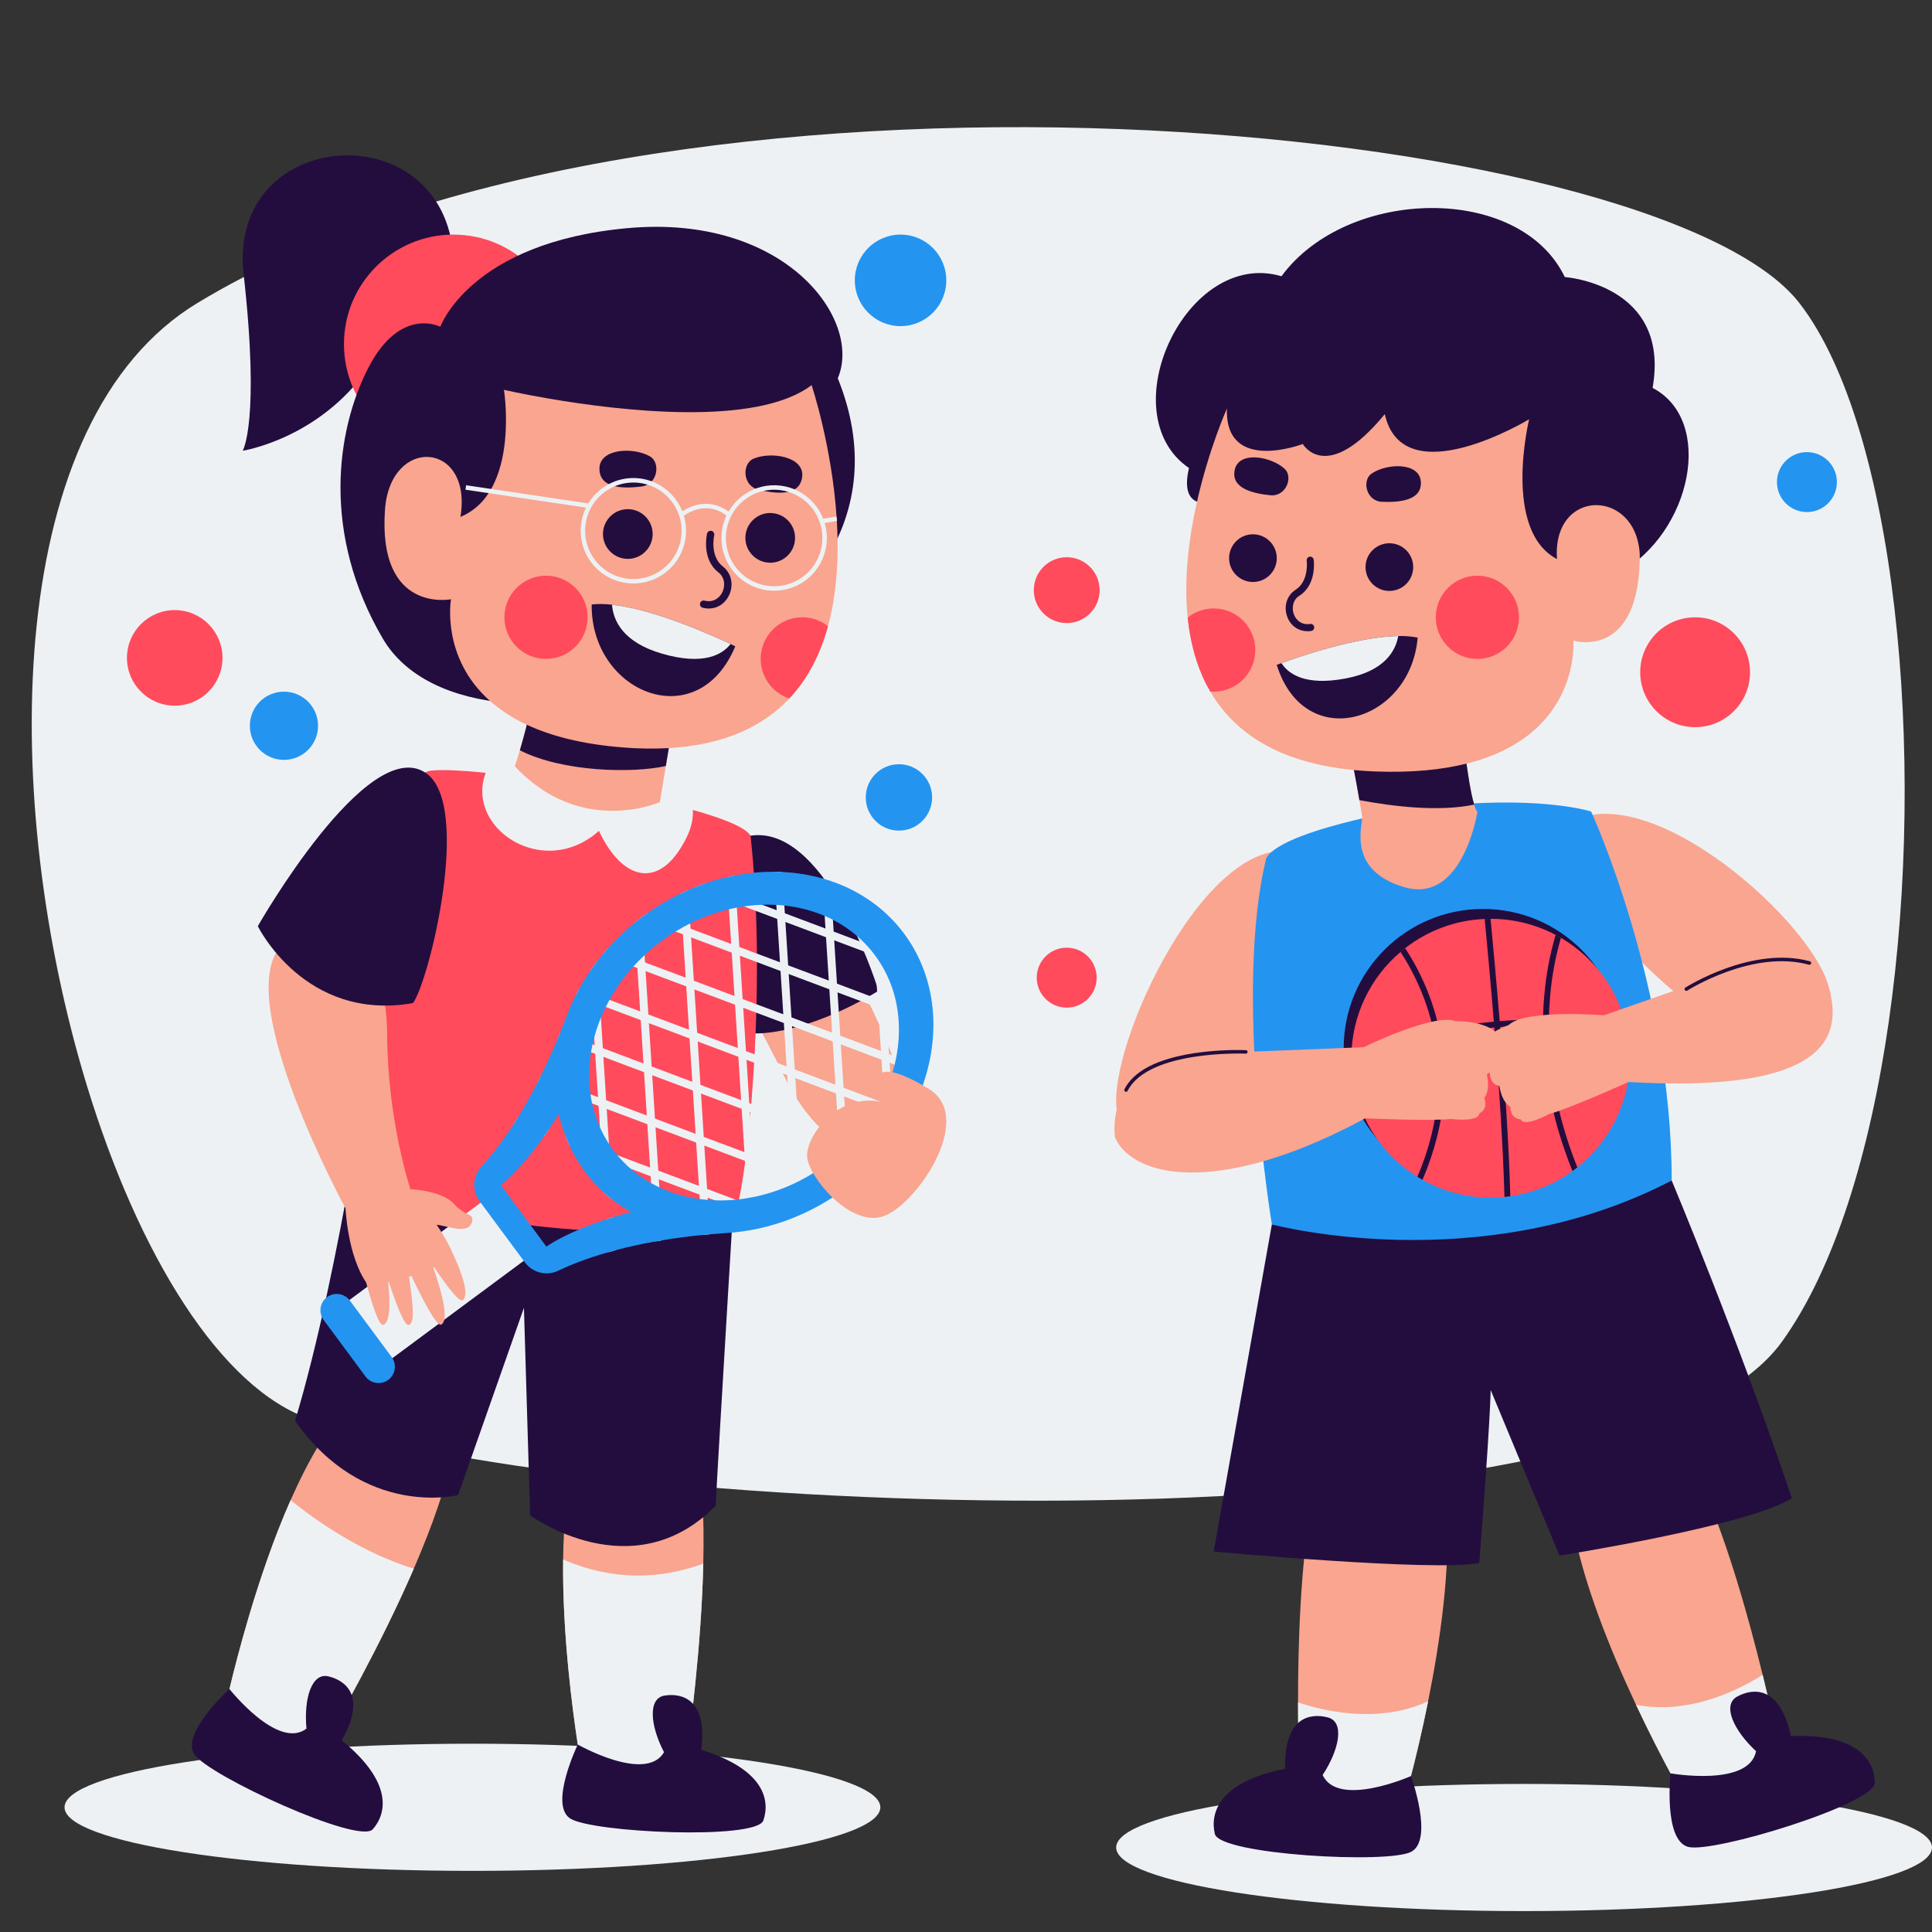 <svg xmlns="http://www.w3.org/2000/svg" xmlns:xlink="http://www.w3.org/1999/xlink" width="600" zoomAndPan="magnify" viewBox="0 0 450 450" height="600" preserveAspectRatio="xMidYMid meet" version="1.0"><rect x="0" y="0" width="450" height="450" fill="#333333" stroke="none"/><defs><g/><clipPath id="c690685670"><path d="M 259 415 L 450 415 L 450 445.219 L 259 445.219 Z M 259 415 " clip-rule="nonzero"/></clipPath></defs><g fill="#000000" fill-opacity="1"><g transform="translate(135.258, 231.375)"><g><path d="M 9.844 0 L 8.25 -4.094 L 3.094 -4.094 L 1.516 0 L 0 0 L 5.078 -12.906 L 6.344 -12.906 L 11.391 0 Z M 7.781 -5.438 L 6.281 -9.406 C 6.094 -9.914 5.895 -10.535 5.688 -11.266 C 5.562 -10.703 5.379 -10.082 5.141 -9.406 L 3.625 -5.438 Z M 7.781 -5.438 "/></g></g><g transform="translate(146.648, 231.375)"><g><path d="M 9.438 -9.641 L 9.438 -8.703 L 7.641 -8.5 C 7.805 -8.289 7.953 -8.02 8.078 -7.688 C 8.211 -7.363 8.281 -6.992 8.281 -6.578 C 8.281 -5.629 7.957 -4.875 7.312 -4.312 C 6.664 -3.75 5.781 -3.469 4.656 -3.469 C 4.375 -3.469 4.102 -3.492 3.844 -3.547 C 3.227 -3.211 2.922 -2.797 2.922 -2.297 C 2.922 -2.035 3.023 -1.844 3.234 -1.719 C 3.453 -1.594 3.828 -1.531 4.359 -1.531 L 6.062 -1.531 C 7.102 -1.531 7.906 -1.312 8.469 -0.875 C 9.031 -0.438 9.312 0.203 9.312 1.047 C 9.312 2.109 8.879 2.922 8.016 3.484 C 7.16 4.047 5.914 4.328 4.281 4.328 C 3.02 4.328 2.047 4.094 1.359 3.625 C 0.68 3.156 0.344 2.492 0.344 1.641 C 0.344 1.047 0.531 0.535 0.906 0.109 C 1.281 -0.316 1.805 -0.602 2.484 -0.75 C 2.242 -0.863 2.039 -1.035 1.875 -1.266 C 1.707 -1.504 1.625 -1.781 1.625 -2.094 C 1.625 -2.445 1.719 -2.754 1.906 -3.016 C 2.094 -3.273 2.383 -3.531 2.781 -3.781 C 2.289 -3.988 1.883 -4.336 1.562 -4.828 C 1.25 -5.316 1.094 -5.879 1.094 -6.516 C 1.094 -7.566 1.41 -8.379 2.047 -8.953 C 2.68 -9.523 3.578 -9.812 4.734 -9.812 C 5.242 -9.812 5.695 -9.754 6.094 -9.641 Z M 1.75 1.625 C 1.75 2.145 1.969 2.535 2.406 2.797 C 2.844 3.066 3.473 3.203 4.297 3.203 C 5.523 3.203 6.43 3.02 7.016 2.656 C 7.609 2.289 7.906 1.797 7.906 1.172 C 7.906 0.648 7.742 0.285 7.422 0.078 C 7.098 -0.117 6.488 -0.219 5.594 -0.219 L 3.844 -0.219 C 3.188 -0.219 2.672 -0.062 2.297 0.25 C 1.93 0.57 1.75 1.031 1.75 1.625 Z M 2.547 -6.547 C 2.547 -5.867 2.734 -5.359 3.109 -5.016 C 3.492 -4.672 4.023 -4.5 4.703 -4.5 C 6.129 -4.5 6.844 -5.191 6.844 -6.578 C 6.844 -8.023 6.117 -8.75 4.672 -8.75 C 3.984 -8.75 3.457 -8.562 3.094 -8.188 C 2.727 -7.82 2.547 -7.273 2.547 -6.547 Z M 2.547 -6.547 "/></g></g><g transform="translate(156.51, 231.375)"><g><path d="M 5.938 -9.812 C 6.363 -9.812 6.75 -9.773 7.094 -9.703 L 6.891 -8.344 C 6.492 -8.438 6.145 -8.484 5.844 -8.484 C 5.062 -8.484 4.391 -8.164 3.828 -7.531 C 3.273 -6.895 3 -6.109 3 -5.172 L 3 0 L 1.547 0 L 1.547 -9.641 L 2.75 -9.641 L 2.922 -7.844 L 2.984 -7.844 C 3.348 -8.477 3.781 -8.961 4.281 -9.297 C 4.781 -9.641 5.332 -9.812 5.938 -9.812 Z M 5.938 -9.812 "/></g></g><g transform="translate(163.857, 231.375)"><g><path d="M 5.609 0.172 C 4.191 0.172 3.07 -0.258 2.25 -1.125 C 1.426 -1.988 1.016 -3.191 1.016 -4.734 C 1.016 -6.285 1.395 -7.52 2.156 -8.438 C 2.926 -9.352 3.953 -9.812 5.234 -9.812 C 6.441 -9.812 7.395 -9.41 8.094 -8.609 C 8.801 -7.816 9.156 -6.77 9.156 -5.469 L 9.156 -4.547 L 2.516 -4.547 C 2.547 -3.422 2.832 -2.562 3.375 -1.969 C 3.914 -1.383 4.68 -1.094 5.672 -1.094 C 6.703 -1.094 7.727 -1.312 8.75 -1.75 L 8.75 -0.453 C 8.227 -0.223 7.738 -0.062 7.281 0.031 C 6.82 0.125 6.266 0.172 5.609 0.172 Z M 5.219 -8.594 C 4.445 -8.594 3.832 -8.336 3.375 -7.828 C 2.914 -7.328 2.645 -6.629 2.562 -5.734 L 7.594 -5.734 C 7.594 -6.66 7.383 -7.367 6.969 -7.859 C 6.562 -8.348 5.977 -8.594 5.219 -8.594 Z M 5.219 -8.594 "/></g></g><g transform="translate(173.956, 231.375)"><g><path d="M 9.438 -9.641 L 9.438 -8.703 L 7.641 -8.5 C 7.805 -8.289 7.953 -8.02 8.078 -7.688 C 8.211 -7.363 8.281 -6.992 8.281 -6.578 C 8.281 -5.629 7.957 -4.875 7.312 -4.312 C 6.664 -3.75 5.781 -3.469 4.656 -3.469 C 4.375 -3.469 4.102 -3.492 3.844 -3.547 C 3.227 -3.211 2.922 -2.797 2.922 -2.297 C 2.922 -2.035 3.023 -1.844 3.234 -1.719 C 3.453 -1.594 3.828 -1.531 4.359 -1.531 L 6.062 -1.531 C 7.102 -1.531 7.906 -1.312 8.469 -0.875 C 9.031 -0.438 9.312 0.203 9.312 1.047 C 9.312 2.109 8.879 2.922 8.016 3.484 C 7.16 4.047 5.914 4.328 4.281 4.328 C 3.02 4.328 2.047 4.094 1.359 3.625 C 0.68 3.156 0.344 2.492 0.344 1.641 C 0.344 1.047 0.531 0.535 0.906 0.109 C 1.281 -0.316 1.805 -0.602 2.484 -0.75 C 2.242 -0.863 2.039 -1.035 1.875 -1.266 C 1.707 -1.504 1.625 -1.781 1.625 -2.094 C 1.625 -2.445 1.719 -2.754 1.906 -3.016 C 2.094 -3.273 2.383 -3.531 2.781 -3.781 C 2.289 -3.988 1.883 -4.336 1.562 -4.828 C 1.25 -5.316 1.094 -5.879 1.094 -6.516 C 1.094 -7.566 1.41 -8.379 2.047 -8.953 C 2.68 -9.523 3.578 -9.812 4.734 -9.812 C 5.242 -9.812 5.695 -9.754 6.094 -9.641 Z M 1.75 1.625 C 1.75 2.145 1.969 2.535 2.406 2.797 C 2.844 3.066 3.473 3.203 4.297 3.203 C 5.523 3.203 6.43 3.02 7.016 2.656 C 7.609 2.289 7.906 1.797 7.906 1.172 C 7.906 0.648 7.742 0.285 7.422 0.078 C 7.098 -0.117 6.488 -0.219 5.594 -0.219 L 3.844 -0.219 C 3.188 -0.219 2.672 -0.062 2.297 0.25 C 1.93 0.57 1.75 1.031 1.75 1.625 Z M 2.547 -6.547 C 2.547 -5.867 2.734 -5.359 3.109 -5.016 C 3.492 -4.672 4.023 -4.5 4.703 -4.5 C 6.129 -4.5 6.844 -5.191 6.844 -6.578 C 6.844 -8.023 6.117 -8.75 4.672 -8.75 C 3.984 -8.75 3.457 -8.562 3.094 -8.188 C 2.727 -7.82 2.547 -7.273 2.547 -6.547 Z M 2.547 -6.547 "/></g></g><g transform="translate(183.817, 231.375)"><g><path d="M 7.469 0 L 7.188 -1.375 L 7.109 -1.375 C 6.629 -0.77 6.148 -0.359 5.672 -0.141 C 5.191 0.066 4.598 0.172 3.891 0.172 C 2.93 0.172 2.18 -0.07 1.641 -0.562 C 1.098 -1.051 0.828 -1.75 0.828 -2.656 C 0.828 -4.602 2.383 -5.625 5.5 -5.719 L 7.125 -5.781 L 7.125 -6.375 C 7.125 -7.125 6.961 -7.68 6.641 -8.047 C 6.316 -8.41 5.797 -8.594 5.078 -8.594 C 4.273 -8.594 3.367 -8.344 2.359 -7.844 L 1.906 -8.969 C 2.383 -9.227 2.906 -9.43 3.469 -9.578 C 4.031 -9.723 4.598 -9.797 5.172 -9.797 C 6.316 -9.797 7.164 -9.539 7.719 -9.031 C 8.27 -8.52 8.547 -7.703 8.547 -6.578 L 8.547 0 Z M 4.172 -1.031 C 5.078 -1.031 5.789 -1.273 6.312 -1.766 C 6.832 -2.266 7.094 -2.969 7.094 -3.875 L 7.094 -4.734 L 5.641 -4.672 C 4.473 -4.629 3.633 -4.445 3.125 -4.125 C 2.613 -3.812 2.359 -3.316 2.359 -2.641 C 2.359 -2.117 2.516 -1.719 2.828 -1.438 C 3.148 -1.164 3.598 -1.031 4.172 -1.031 Z M 4.172 -1.031 "/></g></g><g transform="translate(193.828, 231.375)"><g><path d="M 5.938 -9.812 C 6.363 -9.812 6.75 -9.773 7.094 -9.703 L 6.891 -8.344 C 6.492 -8.438 6.145 -8.484 5.844 -8.484 C 5.062 -8.484 4.391 -8.164 3.828 -7.531 C 3.273 -6.895 3 -6.109 3 -5.172 L 3 0 L 1.547 0 L 1.547 -9.641 L 2.75 -9.641 L 2.922 -7.844 L 2.984 -7.844 C 3.348 -8.477 3.781 -8.961 4.281 -9.297 C 4.781 -9.641 5.332 -9.812 5.938 -9.812 Z M 5.938 -9.812 "/></g></g><g transform="translate(201.176, 231.375)"><g/></g><g transform="translate(205.852, 231.375)"><g><path d="M 7.469 0 L 7.188 -1.375 L 7.109 -1.375 C 6.629 -0.77 6.148 -0.359 5.672 -0.141 C 5.191 0.066 4.598 0.172 3.891 0.172 C 2.93 0.172 2.18 -0.07 1.641 -0.562 C 1.098 -1.051 0.828 -1.75 0.828 -2.656 C 0.828 -4.602 2.383 -5.625 5.5 -5.719 L 7.125 -5.781 L 7.125 -6.375 C 7.125 -7.125 6.961 -7.68 6.641 -8.047 C 6.316 -8.41 5.797 -8.594 5.078 -8.594 C 4.273 -8.594 3.367 -8.344 2.359 -7.844 L 1.906 -8.969 C 2.383 -9.227 2.906 -9.43 3.469 -9.578 C 4.031 -9.723 4.598 -9.797 5.172 -9.797 C 6.316 -9.797 7.164 -9.539 7.719 -9.031 C 8.27 -8.52 8.547 -7.703 8.547 -6.578 L 8.547 0 Z M 4.172 -1.031 C 5.078 -1.031 5.789 -1.273 6.312 -1.766 C 6.832 -2.266 7.094 -2.969 7.094 -3.875 L 7.094 -4.734 L 5.641 -4.672 C 4.473 -4.629 3.633 -4.445 3.125 -4.125 C 2.613 -3.812 2.359 -3.316 2.359 -2.641 C 2.359 -2.117 2.516 -1.719 2.828 -1.438 C 3.148 -1.164 3.598 -1.031 4.172 -1.031 Z M 4.172 -1.031 "/></g></g><g transform="translate(215.862, 231.375)"><g><path d="M 3 0 L 1.547 0 L 1.547 -13.672 L 3 -13.672 Z M 3 0 "/></g></g><g transform="translate(220.415, 231.375)"><g><path d="M 9.438 -9.641 L 9.438 -8.703 L 7.641 -8.5 C 7.805 -8.289 7.953 -8.02 8.078 -7.688 C 8.211 -7.363 8.281 -6.992 8.281 -6.578 C 8.281 -5.629 7.957 -4.875 7.312 -4.312 C 6.664 -3.75 5.781 -3.469 4.656 -3.469 C 4.375 -3.469 4.102 -3.492 3.844 -3.547 C 3.227 -3.211 2.922 -2.797 2.922 -2.297 C 2.922 -2.035 3.023 -1.844 3.234 -1.719 C 3.453 -1.594 3.828 -1.531 4.359 -1.531 L 6.062 -1.531 C 7.102 -1.531 7.906 -1.312 8.469 -0.875 C 9.031 -0.438 9.312 0.203 9.312 1.047 C 9.312 2.109 8.879 2.922 8.016 3.484 C 7.16 4.047 5.914 4.328 4.281 4.328 C 3.02 4.328 2.047 4.094 1.359 3.625 C 0.68 3.156 0.344 2.492 0.344 1.641 C 0.344 1.047 0.531 0.535 0.906 0.109 C 1.281 -0.316 1.805 -0.602 2.484 -0.75 C 2.242 -0.863 2.039 -1.035 1.875 -1.266 C 1.707 -1.504 1.625 -1.781 1.625 -2.094 C 1.625 -2.445 1.719 -2.754 1.906 -3.016 C 2.094 -3.273 2.383 -3.531 2.781 -3.781 C 2.289 -3.988 1.883 -4.336 1.562 -4.828 C 1.25 -5.316 1.094 -5.879 1.094 -6.516 C 1.094 -7.566 1.41 -8.379 2.047 -8.953 C 2.68 -9.523 3.578 -9.812 4.734 -9.812 C 5.242 -9.812 5.695 -9.754 6.094 -9.641 Z M 1.75 1.625 C 1.75 2.145 1.969 2.535 2.406 2.797 C 2.844 3.066 3.473 3.203 4.297 3.203 C 5.523 3.203 6.43 3.02 7.016 2.656 C 7.609 2.289 7.906 1.797 7.906 1.172 C 7.906 0.648 7.742 0.285 7.422 0.078 C 7.098 -0.117 6.488 -0.219 5.594 -0.219 L 3.844 -0.219 C 3.188 -0.219 2.672 -0.062 2.297 0.25 C 1.93 0.57 1.75 1.031 1.75 1.625 Z M 2.547 -6.547 C 2.547 -5.867 2.734 -5.359 3.109 -5.016 C 3.492 -4.672 4.023 -4.5 4.703 -4.5 C 6.129 -4.5 6.844 -5.191 6.844 -6.578 C 6.844 -8.023 6.117 -8.75 4.672 -8.75 C 3.984 -8.75 3.457 -8.562 3.094 -8.188 C 2.727 -7.82 2.547 -7.273 2.547 -6.547 Z M 2.547 -6.547 "/></g></g><g transform="translate(230.276, 231.375)"><g><path d="M 9.859 -4.828 C 9.859 -3.254 9.461 -2.023 8.672 -1.141 C 7.879 -0.266 6.785 0.172 5.391 0.172 C 4.535 0.172 3.77 -0.023 3.094 -0.422 C 2.426 -0.828 1.91 -1.41 1.547 -2.172 C 1.191 -2.93 1.016 -3.816 1.016 -4.828 C 1.016 -6.398 1.406 -7.625 2.188 -8.5 C 2.969 -9.375 4.055 -9.812 5.453 -9.812 C 6.805 -9.812 7.879 -9.363 8.672 -8.469 C 9.461 -7.57 9.859 -6.359 9.859 -4.828 Z M 2.516 -4.828 C 2.516 -3.598 2.758 -2.66 3.25 -2.016 C 3.75 -1.367 4.477 -1.047 5.438 -1.047 C 6.383 -1.047 7.102 -1.363 7.594 -2 C 8.094 -2.645 8.344 -3.586 8.344 -4.828 C 8.344 -6.047 8.094 -6.973 7.594 -7.609 C 7.102 -8.242 6.379 -8.562 5.422 -8.562 C 4.461 -8.562 3.738 -8.25 3.25 -7.625 C 2.758 -7 2.516 -6.066 2.516 -4.828 Z M 2.516 -4.828 "/></g></g><g transform="translate(241.148, 231.375)"><g/></g><g transform="translate(245.824, 231.375)"><g><path d="M 8.109 -1.297 L 8.031 -1.297 C 7.352 -0.316 6.344 0.172 5 0.172 C 3.738 0.172 2.758 -0.254 2.062 -1.109 C 1.363 -1.973 1.016 -3.203 1.016 -4.797 C 1.016 -6.379 1.363 -7.609 2.062 -8.484 C 2.77 -9.367 3.75 -9.812 5 -9.812 C 6.312 -9.812 7.312 -9.336 8 -8.391 L 8.125 -8.391 L 8.062 -9.078 L 8.031 -9.75 L 8.031 -13.672 L 9.484 -13.672 L 9.484 0 L 8.297 0 Z M 5.188 -1.047 C 6.188 -1.047 6.91 -1.316 7.359 -1.859 C 7.805 -2.398 8.031 -3.273 8.031 -4.484 L 8.031 -4.797 C 8.031 -6.16 7.801 -7.133 7.344 -7.719 C 6.883 -8.301 6.16 -8.594 5.172 -8.594 C 4.316 -8.594 3.66 -8.258 3.203 -7.594 C 2.742 -6.926 2.516 -5.984 2.516 -4.766 C 2.516 -3.535 2.738 -2.609 3.188 -1.984 C 3.645 -1.359 4.312 -1.047 5.188 -1.047 Z M 5.188 -1.047 "/></g></g><g transform="translate(256.854, 231.375)"><g><path d="M 5.609 0.172 C 4.191 0.172 3.07 -0.258 2.25 -1.125 C 1.426 -1.988 1.016 -3.191 1.016 -4.734 C 1.016 -6.285 1.395 -7.52 2.156 -8.438 C 2.926 -9.352 3.953 -9.812 5.234 -9.812 C 6.441 -9.812 7.395 -9.41 8.094 -8.609 C 8.801 -7.816 9.156 -6.77 9.156 -5.469 L 9.156 -4.547 L 2.516 -4.547 C 2.547 -3.422 2.832 -2.562 3.375 -1.969 C 3.914 -1.383 4.68 -1.094 5.672 -1.094 C 6.703 -1.094 7.727 -1.312 8.75 -1.75 L 8.75 -0.453 C 8.227 -0.223 7.738 -0.062 7.281 0.031 C 6.82 0.125 6.266 0.172 5.609 0.172 Z M 5.219 -8.594 C 4.445 -8.594 3.832 -8.336 3.375 -7.828 C 2.914 -7.328 2.645 -6.629 2.562 -5.734 L 7.594 -5.734 C 7.594 -6.66 7.383 -7.367 6.969 -7.859 C 6.562 -8.348 5.977 -8.594 5.219 -8.594 Z M 5.219 -8.594 "/></g></g><g transform="translate(266.953, 231.375)"><g/></g><g transform="translate(271.629, 231.375)"><g><path d="M 4.656 -1.031 C 4.914 -1.031 5.164 -1.047 5.406 -1.078 C 5.645 -1.117 5.836 -1.16 5.984 -1.203 L 5.984 -0.094 C 5.816 -0.008 5.578 0.051 5.266 0.094 C 4.961 0.145 4.691 0.172 4.453 0.172 C 2.586 0.172 1.656 -0.805 1.656 -2.766 L 1.656 -8.5 L 0.266 -8.5 L 0.266 -9.203 L 1.656 -9.812 L 2.266 -11.859 L 3.109 -11.859 L 3.109 -9.641 L 5.906 -9.641 L 5.906 -8.5 L 3.109 -8.5 L 3.109 -2.828 C 3.109 -2.242 3.242 -1.797 3.516 -1.484 C 3.797 -1.18 4.176 -1.031 4.656 -1.031 Z M 4.656 -1.031 "/></g></g><g transform="translate(277.983, 231.375)"><g><path d="M 5.609 0.172 C 4.191 0.172 3.07 -0.258 2.25 -1.125 C 1.426 -1.988 1.016 -3.191 1.016 -4.734 C 1.016 -6.285 1.395 -7.52 2.156 -8.438 C 2.926 -9.352 3.953 -9.812 5.234 -9.812 C 6.441 -9.812 7.395 -9.41 8.094 -8.609 C 8.801 -7.816 9.156 -6.77 9.156 -5.469 L 9.156 -4.547 L 2.516 -4.547 C 2.547 -3.422 2.832 -2.562 3.375 -1.969 C 3.914 -1.383 4.68 -1.094 5.672 -1.094 C 6.703 -1.094 7.727 -1.312 8.75 -1.75 L 8.75 -0.453 C 8.227 -0.223 7.738 -0.062 7.281 0.031 C 6.82 0.125 6.266 0.172 5.609 0.172 Z M 5.219 -8.594 C 4.445 -8.594 3.832 -8.336 3.375 -7.828 C 2.914 -7.328 2.645 -6.629 2.562 -5.734 L 7.594 -5.734 C 7.594 -6.66 7.383 -7.367 6.969 -7.859 C 6.562 -8.348 5.977 -8.594 5.219 -8.594 Z M 5.219 -8.594 "/></g></g><g transform="translate(288.082, 231.375)"><g><path d="M 3.875 -4.938 L 0.516 -9.641 L 2.188 -9.641 L 4.719 -5.938 L 7.25 -9.641 L 8.891 -9.641 L 5.547 -4.938 L 9.078 0 L 7.422 0 L 4.719 -3.906 L 2 0 L 0.344 0 Z M 3.875 -4.938 "/></g></g><g transform="translate(297.513, 231.375)"><g><path d="M 4.656 -1.031 C 4.914 -1.031 5.164 -1.047 5.406 -1.078 C 5.645 -1.117 5.836 -1.16 5.984 -1.203 L 5.984 -0.094 C 5.816 -0.008 5.578 0.051 5.266 0.094 C 4.961 0.145 4.691 0.172 4.453 0.172 C 2.586 0.172 1.656 -0.805 1.656 -2.766 L 1.656 -8.5 L 0.266 -8.5 L 0.266 -9.203 L 1.656 -9.812 L 2.266 -11.859 L 3.109 -11.859 L 3.109 -9.641 L 5.906 -9.641 L 5.906 -8.5 L 3.109 -8.5 L 3.109 -2.828 C 3.109 -2.242 3.242 -1.797 3.516 -1.484 C 3.797 -1.18 4.176 -1.031 4.656 -1.031 Z M 4.656 -1.031 "/></g></g><g transform="translate(303.867, 231.375)"><g><path d="M 9.859 -4.828 C 9.859 -3.254 9.461 -2.023 8.672 -1.141 C 7.879 -0.266 6.785 0.172 5.391 0.172 C 4.535 0.172 3.77 -0.023 3.094 -0.422 C 2.426 -0.828 1.91 -1.41 1.547 -2.172 C 1.191 -2.93 1.016 -3.816 1.016 -4.828 C 1.016 -6.398 1.406 -7.625 2.188 -8.5 C 2.969 -9.375 4.055 -9.812 5.453 -9.812 C 6.805 -9.812 7.879 -9.363 8.672 -8.469 C 9.461 -7.57 9.859 -6.359 9.859 -4.828 Z M 2.516 -4.828 C 2.516 -3.598 2.758 -2.66 3.25 -2.016 C 3.75 -1.367 4.477 -1.047 5.438 -1.047 C 6.383 -1.047 7.102 -1.363 7.594 -2 C 8.094 -2.645 8.344 -3.586 8.344 -4.828 C 8.344 -6.047 8.094 -6.973 7.594 -7.609 C 7.102 -8.242 6.379 -8.562 5.422 -8.562 C 4.461 -8.562 3.738 -8.25 3.25 -7.625 C 2.758 -7 2.516 -6.066 2.516 -4.828 Z M 2.516 -4.828 "/></g></g></g><path fill="#edf1f4" d="M 419.105 70.582 C 386.07 28.039 154.129 5.078 45.973 70.582 C 1.141 97.734 -0.012 183.352 19.184 249.32 C 30.684 288.828 49.48 321.293 70.57 329.918 C 126.863 352.945 377.352 364.93 415.074 312.477 C 427.352 295.402 435.562 268.316 439.914 238.082 C 448.934 175.441 441.387 99.277 419.105 70.582 Z M 419.105 70.582 " fill-opacity="1" fill-rule="nonzero"/><path fill="#edf1f4" d="M 110.043 435.762 C 162.516 435.762 205.051 429.133 205.051 420.953 C 205.051 412.773 162.516 406.145 110.043 406.145 C 57.57 406.145 15.031 412.773 15.031 420.953 C 15.031 429.133 57.57 435.762 110.043 435.762 Z M 110.043 435.762 " fill-opacity="1" fill-rule="nonzero"/><g clip-path="url(#c690685670)"><path fill="#edf1f4" d="M 354.984 445.129 C 407.457 445.129 449.996 438.496 449.996 430.32 C 449.996 422.141 407.457 415.512 354.984 415.512 C 302.516 415.512 259.977 422.141 259.977 430.32 C 259.977 438.496 302.516 445.129 354.984 445.129 Z M 354.984 445.129 " fill-opacity="1" fill-rule="nonzero"/></g><path fill="#f9a58f" d="M 332.637 396.262 C 329.797 410.363 326.664 420.953 326.664 420.953 L 302.867 418.809 C 302.867 418.809 302.344 409.371 302.336 396.523 C 302.312 368.918 304.68 325.562 319.77 326.145 C 342.699 327.035 338.238 368.469 332.637 396.262 Z M 332.637 396.262 " fill-opacity="1" fill-rule="nonzero"/><path fill="#edf1f4" d="M 332.637 396.262 C 329.797 410.363 326.664 420.953 326.664 420.953 L 302.867 418.809 C 302.867 418.809 302.344 409.371 302.336 396.523 C 307.758 398.363 320.871 401.715 332.637 396.262 Z M 332.637 396.262 " fill-opacity="1" fill-rule="nonzero"/><path fill="#230d3e" d="M 328.641 413.684 C 328.641 413.684 311.648 421.188 308.07 413.43 C 311.984 407.473 313.238 401.047 309.277 400.02 C 305.316 398.984 299.008 399.77 299.344 411.965 C 283.824 415.074 281.816 422.328 282.961 427.16 C 284.102 431.996 323.543 434.199 328.758 431.289 C 333.977 428.379 328.641 413.684 328.641 413.684 Z M 328.641 413.684 " fill-opacity="1" fill-rule="nonzero"/><path fill="#f9a58f" d="M 381.062 397.078 C 387.184 410.094 392.754 419.633 392.754 419.633 L 415.352 411.871 C 415.352 411.871 413.609 402.582 410.555 390.102 C 403.992 363.289 391.355 321.75 376.844 325.918 C 354.785 332.254 368.996 371.43 381.062 397.078 Z M 381.062 397.078 " fill-opacity="1" fill-rule="nonzero"/><path fill="#edf1f4" d="M 381.062 397.078 C 387.184 410.094 392.754 419.633 392.754 419.633 L 415.352 411.871 C 415.352 411.871 413.609 402.582 410.555 390.102 C 405.723 393.18 393.793 399.566 381.062 397.078 Z M 381.062 397.078 " fill-opacity="1" fill-rule="nonzero"/><path fill="#230d3e" d="M 389.098 413.047 C 389.098 413.047 407.387 416.277 409.016 407.887 C 403.793 403.039 401.043 397.102 404.645 395.152 C 408.246 393.203 414.555 392.461 417.145 404.383 C 432.953 403.699 436.633 410.266 436.676 415.234 C 436.719 420.199 398.941 431.754 393.184 430.172 C 387.422 428.59 389.098 413.047 389.098 413.047 Z M 389.098 413.047 " fill-opacity="1" fill-rule="nonzero"/><path fill="#230d3e" d="M 296.242 285.188 L 282.691 361.391 C 282.691 361.391 334.566 366.16 344.551 364.039 C 347.129 331.203 347.207 323.762 347.207 323.762 L 363.234 362.336 C 363.234 362.336 407.688 355.305 417.348 348.945 C 404.906 312.004 389.371 274.965 389.371 274.965 Z M 296.242 285.188 " fill-opacity="1" fill-rule="nonzero"/><path fill="#f9a58f" d="M 291.832 252.816 C 285.766 269.258 259.945 267.688 260.113 258.508 C 257.922 243.547 281.41 192.535 302.52 198.68 C 312.961 201.719 291.832 252.816 291.832 252.816 Z M 291.832 252.816 " fill-opacity="1" fill-rule="nonzero"/><path fill="#f9a58f" d="M 398.023 236.133 C 409.359 249.5 429.363 238.945 426.059 230.375 C 422.996 215.57 384.359 180.562 365.414 191.719 C 353.594 198.676 393.449 236.918 398.023 236.133 Z M 398.023 236.133 " fill-opacity="1" fill-rule="nonzero"/><path fill="#2494f1" d="M 389.371 274.965 C 344.754 298.203 296.242 285.188 296.242 285.188 C 296.242 285.188 287.254 230.922 294.945 199.879 C 296.988 196.148 307.637 192.941 315.676 191 C 320.863 189.746 324.969 189.02 324.969 189.02 C 335.777 187.383 344.57 186.883 351.449 186.922 C 364.441 187 370.605 189.02 370.605 189.02 C 370.605 189.02 389.371 229.84 389.371 274.965 Z M 389.371 274.965 " fill-opacity="1" fill-rule="nonzero"/><path fill="#230d3e" d="M 282.375 116.973 C 282.375 116.973 274.508 119.234 276.938 109.016 C 258.414 96.344 276.312 57.781 298.477 64.344 C 313.754 43.559 353.949 42.688 364.473 64.531 C 364.473 64.531 389.156 66.215 384.922 90.352 C 399.414 97.898 394.09 124.047 377.035 133.523 C 359.984 142.996 282.375 116.973 282.375 116.973 Z M 282.375 116.973 " fill-opacity="1" fill-rule="nonzero"/><path fill="#f9a58f" d="M 344.109 189.137 C 344.109 189.137 344.008 189.77 343.777 190.797 C 342.656 195.77 338.398 209.988 327.062 206.641 C 313.379 202.602 317.547 191.809 317.27 190.137 C 317.086 189.059 316.867 187.754 316.625 186.367 C 315.871 181.969 314.922 176.789 314.5 175.672 C 313.738 173.652 340.297 166.695 340.297 166.695 C 340.297 166.695 341.672 181.832 343.371 187.41 C 343.523 188.02 343.773 188.602 344.109 189.137 Z M 344.109 189.137 " fill-opacity="1" fill-rule="nonzero"/><path fill="#230d3e" d="M 343.371 187.41 C 335.191 189.109 324.684 187.883 316.625 186.367 C 315.871 181.969 314.922 176.789 314.5 175.672 C 313.738 173.652 340.297 166.695 340.297 166.695 C 340.297 166.695 341.672 181.832 343.371 187.41 Z M 343.371 187.41 " fill-opacity="1" fill-rule="nonzero"/><path fill="#f9a58f" d="M 381.941 129.945 C 381.941 129.992 381.941 130.039 381.938 130.09 C 381.938 130.211 381.938 130.332 381.934 130.457 C 381.66 142.719 377.398 147.273 373.418 148.836 C 373.309 148.879 373.199 148.918 373.086 148.961 C 373.004 148.988 372.918 149.02 372.832 149.047 C 372.805 149.055 372.781 149.062 372.758 149.07 C 370.711 149.699 368.527 149.75 366.457 149.219 C 366.457 149.219 367.488 161.23 357.207 170.188 C 353.582 173.348 348.551 176.125 341.574 177.863 C 335.895 179.281 328.926 180.008 320.367 179.691 C 318.633 179.625 316.961 179.516 315.352 179.359 C 297.613 177.645 287.387 170.512 281.891 161.07 C 281.574 160.527 281.273 159.98 280.988 159.426 C 278.566 154.691 277.23 149.453 276.652 144.07 C 276.645 143.996 276.637 143.922 276.633 143.852 C 275.691 134.664 276.949 125.07 278.805 116.848 C 281.609 104.43 285.777 95.148 285.777 95.148 C 285.234 110.402 303.441 103.414 303.441 103.414 C 303.441 103.414 308.934 113.039 322.543 96.457 C 326.805 115.473 356.168 97.652 356.168 97.652 C 356.168 97.652 349.863 123.477 362.645 130.219 C 361.641 115.789 376.32 113.992 380.719 123.793 C 381.551 125.734 381.969 127.832 381.941 129.945 Z M 381.941 129.945 " fill-opacity="1" fill-rule="nonzero"/><path fill="#230d3e" d="M 295.758 133.93 C 297.926 131.762 297.926 128.246 295.758 126.074 C 293.59 123.906 290.078 123.906 287.91 126.074 C 285.738 128.246 285.738 131.762 287.91 133.93 C 290.078 136.098 293.59 136.098 295.758 133.93 Z M 295.758 133.93 " fill-opacity="1" fill-rule="nonzero"/><path fill="#230d3e" d="M 327.535 136.016 C 329.703 133.844 329.703 130.328 327.535 128.16 C 325.367 125.992 321.852 125.992 319.684 128.16 C 317.516 130.328 317.516 133.844 319.684 136.016 C 321.852 138.184 325.367 138.184 327.535 136.016 Z M 327.535 136.016 " fill-opacity="1" fill-rule="nonzero"/><path fill="#230d3e" d="M 319.465 110.312 C 317.184 111.867 318.16 116.727 321.918 116.879 C 325.676 117.031 331.293 116.695 330.938 112.156 C 330.582 107.617 323.031 107.883 319.465 110.312 Z M 319.465 110.312 " fill-opacity="1" fill-rule="nonzero"/><path fill="#230d3e" d="M 299.211 109.191 C 301.254 111.051 299.609 115.73 295.863 115.352 C 292.121 114.973 286.609 113.852 287.598 109.406 C 288.586 104.961 296.023 106.289 299.211 109.191 Z M 299.211 109.191 " fill-opacity="1" fill-rule="nonzero"/><path fill="#230d3e" d="M 304.562 147.02 C 302.418 147.02 300.613 145.77 299.828 143.668 C 298.93 141.258 299.727 138.668 301.766 137.371 C 304.945 135.348 304.363 130.633 304.359 130.586 C 304.328 130.371 304.387 130.152 304.52 129.977 C 304.648 129.805 304.848 129.691 305.062 129.66 C 305.277 129.633 305.496 129.691 305.672 129.824 C 305.844 129.953 305.957 130.152 305.988 130.367 C 306.02 130.602 306.723 136.164 302.652 138.758 C 301.039 139.781 300.855 141.723 301.367 143.09 C 301.848 144.379 303.098 145.641 305.168 145.332 C 305.383 145.297 305.602 145.355 305.777 145.484 C 305.953 145.613 306.066 145.809 306.102 146.023 C 306.133 146.238 306.078 146.457 305.949 146.633 C 305.816 146.809 305.629 146.926 305.41 146.957 C 305.129 147 304.848 147.02 304.562 147.02 Z M 304.562 147.02 " fill-opacity="1" fill-rule="nonzero"/><path fill="#230d3e" d="M 330.199 148.512 C 328.574 168.254 303.891 175.695 297.379 154.867 C 297.379 154.867 297.773 154.719 298.477 154.457 C 302.406 153.023 316.043 148.297 325.672 148.148 C 327.188 148.102 328.707 148.223 330.199 148.512 Z M 330.199 148.512 " fill-opacity="1" fill-rule="nonzero"/><path fill="#edf1f4" d="M 325.672 148.148 C 325.062 151.648 322.492 156.273 313.566 158 C 303.895 159.875 300.016 156.871 298.477 154.457 C 302.406 153.023 316.043 148.297 325.672 148.148 Z M 325.672 148.148 " fill-opacity="1" fill-rule="nonzero"/><path fill="#230d3e" d="M 345.422 276.645 C 363.344 276.645 377.875 262.105 377.875 244.176 C 377.875 226.246 363.344 211.711 345.422 211.711 C 327.496 211.711 312.969 226.246 312.969 244.176 C 312.969 262.105 327.496 276.645 345.422 276.645 Z M 345.422 276.645 " fill-opacity="1" fill-rule="nonzero"/><path fill="#ff4b5c" d="M 379.66 246.48 C 379.664 251.371 378.566 256.195 376.438 260.598 C 374.316 265 371.223 268.867 367.395 271.902 C 367.023 272.199 366.645 272.484 366.262 272.762 C 361.988 275.875 357.02 277.887 351.781 278.625 C 351.332 278.688 350.875 278.742 350.418 278.789 C 349.352 278.895 348.277 278.949 347.207 278.945 C 341.648 278.957 336.18 277.527 331.332 274.805 C 330.934 274.578 330.535 274.344 330.145 274.102 C 325.551 271.266 321.742 267.328 319.055 262.645 C 316.375 257.965 314.898 252.688 314.766 247.289 C 314.758 247.02 314.758 246.754 314.758 246.48 C 314.758 246.262 314.758 246.043 314.766 245.828 C 314.852 241.227 315.918 236.699 317.891 232.543 C 319.863 228.387 322.699 224.699 326.211 221.727 C 326.562 221.422 326.922 221.133 327.289 220.848 C 332.598 216.703 339.074 214.324 345.809 214.043 C 346.262 214.023 346.719 214.016 347.18 214.016 L 347.207 214.016 C 352.477 214.008 357.668 215.289 362.332 217.75 C 362.75 217.969 363.164 218.199 363.57 218.438 C 367.82 220.922 371.457 224.344 374.191 228.441 C 376.93 232.539 378.699 237.207 379.367 242.09 C 379.438 242.617 379.496 243.152 379.539 243.691 C 379.621 244.609 379.66 245.543 379.66 246.48 Z M 379.66 246.48 " fill-opacity="1" fill-rule="nonzero"/><path fill="#230d3e" d="M 360.758 239.102 C 360.789 247.957 362.305 259.23 367.395 271.902 C 367.023 272.199 366.645 272.484 366.262 272.762 C 360.973 259.73 359.414 248.121 359.387 239.027 C 356.062 238.879 352.734 238.941 349.422 239.207 C 350.484 252.414 351.473 266.977 351.781 278.625 C 351.332 278.688 350.875 278.742 350.418 278.789 C 350.113 267.148 349.125 252.559 348.055 239.32 C 343.922 239.711 339.812 240.336 335.75 241.188 L 335.52 241.238 C 336.355 245.719 336.617 250.293 336.301 254.84 C 335.844 261.457 334.18 268.145 331.332 274.805 C 330.934 274.578 330.535 274.344 330.145 274.102 C 332.883 267.648 334.488 261.18 334.934 254.785 C 335.242 250.352 334.988 245.895 334.18 241.523 C 327.586 242.996 321.098 244.922 314.766 247.289 C 314.758 247.02 314.758 246.754 314.758 246.48 C 314.758 246.262 314.758 246.043 314.766 245.828 C 321.012 243.516 327.41 241.633 333.91 240.184 C 333.469 238.102 332.902 236.047 332.219 234.035 C 330.73 229.699 328.711 225.566 326.211 221.727 C 326.562 221.422 326.922 221.133 327.289 220.848 C 329.879 224.801 331.961 229.059 333.492 233.527 C 334.203 235.613 334.793 237.738 335.25 239.895 C 335.324 239.879 335.398 239.863 335.473 239.848 C 339.59 238.984 343.754 238.352 347.945 237.953 C 347.191 228.754 346.41 220.293 345.809 214.043 C 346.262 214.023 346.719 214.016 347.18 214.016 C 347.777 220.258 348.555 228.684 349.305 237.832 C 352.57 237.566 355.848 237.496 359.121 237.617 C 359.215 237.621 359.305 237.629 359.395 237.633 C 359.426 235.57 359.531 233.648 359.691 231.879 C 360.098 227.094 360.98 222.359 362.332 217.75 C 362.75 217.969 363.164 218.199 363.57 218.438 C 362.285 222.891 361.441 227.457 361.051 232.07 C 360.895 233.801 360.793 235.684 360.766 237.703 C 367.766 238.148 374.004 239.617 379.367 242.09 C 379.438 242.617 379.496 243.152 379.539 243.691 C 375.113 241.551 368.984 239.648 360.758 239.102 Z M 360.758 239.102 " fill-opacity="1" fill-rule="nonzero"/><path fill="#f9a58f" d="M 345.965 243.992 C 345.965 243.992 349.266 248.508 346.32 250.258 C 347.199 254.316 345.699 255.73 345.699 255.73 C 345.699 255.73 346.848 258.203 344.551 259.348 C 344.379 261.434 338.176 260.652 337.945 260.621 L 337.941 260.621 C 333.391 261.18 317.988 260.477 317.988 260.477 C 287.789 276.773 267.574 275.383 260.953 267.031 C 260.441 266.355 260.016 265.617 259.688 264.836 C 257.797 245.48 282.578 245.305 282.578 245.305 L 317.613 243.91 C 317.613 243.91 334.098 235.832 339.062 237.871 C 344.992 237.812 348.613 239.844 348.789 241.254 C 348.965 242.668 345.965 243.992 345.965 243.992 Z M 345.965 243.992 " fill-opacity="1" fill-rule="nonzero"/><path fill="#f9a58f" d="M 347.25 246.961 C 347.25 246.961 345.836 252.375 349.223 252.922 C 349.887 257.023 351.805 257.785 351.805 257.785 C 351.805 257.785 351.645 260.508 354.199 260.73 C 355.125 262.602 360.605 259.598 360.812 259.484 L 360.816 259.484 C 365.254 258.332 379.324 252.023 379.324 252.023 C 421.25 254.406 429.836 244 426.062 230.375 C 422.285 216.75 397.281 228.195 397.281 228.195 L 373.59 236.477 C 373.59 236.477 355.293 235.012 351.426 238.73 C 345.883 240.855 343.266 244.074 343.617 245.453 C 343.973 246.832 347.25 246.961 347.25 246.961 Z M 347.25 246.961 " fill-opacity="1" fill-rule="nonzero"/><path fill="#230d3e" d="M 392.777 230.785 C 392.691 230.785 392.605 230.758 392.531 230.703 C 392.461 230.652 392.41 230.578 392.387 230.492 C 392.359 230.406 392.363 230.316 392.395 230.23 C 392.422 230.148 392.48 230.078 392.555 230.031 C 392.707 229.93 408.039 220.203 421.559 223.906 C 421.609 223.922 421.66 223.945 421.703 223.98 C 421.746 224.012 421.781 224.055 421.809 224.102 C 421.836 224.148 421.852 224.199 421.859 224.254 C 421.867 224.305 421.863 224.359 421.848 224.414 C 421.832 224.465 421.809 224.516 421.777 224.555 C 421.742 224.598 421.703 224.633 421.656 224.66 C 421.609 224.688 421.555 224.707 421.504 224.711 C 421.445 224.719 421.395 224.715 421.344 224.699 C 408.176 221.094 393.152 230.625 393 230.723 C 392.934 230.766 392.859 230.785 392.777 230.785 Z M 392.777 230.785 " fill-opacity="1" fill-rule="nonzero"/><path fill="#230d3e" d="M 262.273 254.301 C 262.203 254.301 262.133 254.281 262.07 254.246 C 262.012 254.211 261.961 254.164 261.922 254.102 C 261.887 254.043 261.867 253.973 261.863 253.902 C 261.859 253.832 261.875 253.762 261.906 253.699 C 264.074 249.465 269.508 246.645 278.062 245.32 C 282.074 244.723 286.133 244.48 290.191 244.594 C 290.242 244.594 290.297 244.609 290.348 244.633 C 290.395 244.652 290.441 244.688 290.477 244.727 C 290.512 244.766 290.543 244.812 290.559 244.863 C 290.578 244.914 290.586 244.969 290.582 245.023 C 290.582 245.078 290.57 245.129 290.547 245.18 C 290.523 245.227 290.488 245.273 290.449 245.309 C 290.41 245.344 290.363 245.371 290.312 245.391 C 290.262 245.41 290.207 245.418 290.156 245.414 C 289.926 245.406 267.531 244.504 262.641 254.074 C 262.605 254.145 262.551 254.199 262.488 254.238 C 262.422 254.277 262.348 254.301 262.273 254.301 Z M 262.273 254.301 " fill-opacity="1" fill-rule="nonzero"/><path fill="#230d3e" d="M 105.617 59.977 C 103.488 25.965 52.879 29.445 56.742 63.84 C 60.605 98.238 56.531 104.984 56.531 104.984 C 56.531 104.984 74.172 102.277 85.738 85.766 C 97.305 69.25 105.617 59.977 105.617 59.977 Z M 105.617 59.977 " fill-opacity="1" fill-rule="nonzero"/><path fill="#ff4b5c" d="M 105.617 105.656 C 119.695 105.656 131.113 94.238 131.113 80.148 C 131.113 66.062 119.695 54.641 105.617 54.641 C 91.535 54.641 80.117 66.062 80.117 80.148 C 80.117 94.238 91.535 105.656 105.617 105.656 Z M 105.617 105.656 " fill-opacity="1" fill-rule="nonzero"/><path fill="#f9a58f" d="M 96.379 365.375 C 92.523 374.273 88.066 383.164 84.109 390.621 C 78.207 401.746 73.422 409.684 73.422 409.684 L 51.82 400.609 C 51.82 400.609 53.965 389.996 57.977 376.477 C 60.5 367.965 63.758 358.305 67.688 349.414 C 76.07 330.457 87.496 314.992 101.301 321.641 C 110.48 326.059 104.895 345.738 96.379 365.375 Z M 96.379 365.375 " fill-opacity="1" fill-rule="nonzero"/><path fill="#edf1f4" d="M 96.379 365.375 C 92.523 374.273 88.066 383.164 84.109 390.621 C 78.207 401.746 73.422 409.684 73.422 409.684 L 51.82 400.609 C 51.82 400.609 53.965 389.996 57.977 376.477 C 60.5 367.965 63.758 358.305 67.688 349.414 C 73.23 353.902 83.898 361.535 96.379 365.375 Z M 96.379 365.375 " fill-opacity="1" fill-rule="nonzero"/><path fill="#230d3e" d="M 53.445 393.406 C 53.445 393.406 64.723 407.707 71.383 402.629 C 70.727 395.672 72.586 389.535 76.492 390.457 C 80.398 391.383 85.5 394.957 79.617 405.371 C 91.637 415.191 90.043 422.398 86.836 426.066 C 83.629 429.73 48.445 413.523 45.262 408.605 C 42.078 403.688 53.445 393.406 53.445 393.406 Z M 53.445 393.406 " fill-opacity="1" fill-rule="nonzero"/><path fill="#f9a58f" d="M 163.809 364.203 C 163.586 373.895 162.797 383.809 161.938 392.207 C 161.773 393.828 161.605 395.391 161.438 396.883 C 160.305 406.953 159.203 413.895 159.203 413.895 L 135.785 413.625 C 135.785 413.625 135.266 410.875 134.574 406.336 C 133.906 401.938 133.078 395.855 132.402 388.941 C 131.629 381.02 131.055 372.02 131.164 363.234 C 131.172 362.227 131.191 361.219 131.223 360.219 C 131.855 339.496 136.629 320.867 151.914 321.828 C 162.082 322.461 164.309 342.801 163.809 364.203 Z M 163.809 364.203 " fill-opacity="1" fill-rule="nonzero"/><path fill="#edf1f4" d="M 163.809 364.203 C 163.586 373.895 162.797 383.809 161.938 392.207 C 161.773 393.828 161.605 395.391 161.438 396.883 C 160.305 406.953 159.203 413.895 159.203 413.895 L 135.785 413.625 C 135.785 413.625 135.266 410.875 134.574 406.336 C 133.906 401.938 133.078 395.855 132.402 388.941 C 131.629 381.02 131.055 372.02 131.164 363.234 C 142.754 368.238 153.738 367.891 163.809 364.203 Z M 163.809 364.203 " fill-opacity="1" fill-rule="nonzero"/><path fill="#230d3e" d="M 134.574 406.336 C 134.574 406.336 150.402 415.344 154.664 408.129 C 151.438 401.93 150.852 395.543 154.82 394.926 C 158.785 394.316 164.859 395.703 163.324 407.57 C 178.156 412.145 179.391 419.418 177.797 424.02 C 176.203 428.625 137.512 426.855 132.711 423.5 C 127.91 420.145 134.574 406.336 134.574 406.336 Z M 134.574 406.336 " fill-opacity="1" fill-rule="nonzero"/><path fill="#230d3e" d="M 172.312 256.016 C 172.312 256.016 167.105 341.566 166.695 350.715 C 147.324 370.465 123.477 352.945 123.477 352.945 L 122.035 304.609 L 106.707 348.23 C 106.707 348.23 84.773 353.809 68.727 330.934 C 79.453 295.223 87.031 239.855 87.031 239.855 Z M 172.312 256.016 " fill-opacity="1" fill-rule="nonzero"/><path fill="#f9a58f" d="M 199.031 226.949 C 199.031 226.949 213.5 253.477 211.242 262.562 C 208.988 271.648 193.16 272.176 182.68 250.719 C 176.621 238.316 172.98 232.699 172.98 232.699 Z M 199.031 226.949 " fill-opacity="1" fill-rule="nonzero"/><path fill="#230d3e" d="M 174.812 194.648 C 191.59 192.102 203.312 226.363 204.609 230.777 C 188 240.906 172.781 242.465 171.309 239.086 C 169.832 235.711 169.93 195.391 174.812 194.648 Z M 174.812 194.648 " fill-opacity="1" fill-rule="nonzero"/><path fill="#ff4b5c" d="M 174.812 194.648 C 178.77 230.57 173.965 277.52 170.855 283.742 C 167.742 289.965 84.344 288.551 78.121 265.922 C 85.758 217.84 95.934 183.051 99.043 179.941 C 102.152 176.828 170.289 187.012 174.812 194.648 Z M 174.812 194.648 " fill-opacity="1" fill-rule="nonzero"/><path fill="#edf1f4" d="M 151.484 178.121 C 151.484 178.121 166.086 182.75 159.844 195.215 C 153.598 207.676 144.82 204.941 139.508 193.52 C 125.027 206.5 103.617 189.5 116.074 175.219 C 127.754 171.324 151.484 178.121 151.484 178.121 Z M 151.484 178.121 " fill-opacity="1" fill-rule="nonzero"/><path fill="#230d3e" d="M 195.137 88.109 C 200.969 74.453 182.934 49.82 146.23 53.133 C 109.527 56.445 102.562 76.105 102.562 76.105 C 102.562 76.105 93.188 71.211 85.738 85.766 C 78.289 100.32 74.898 124.383 89.16 148.734 C 110.531 185.23 221.254 152.82 195.137 88.109 Z M 195.137 88.109 " fill-opacity="1" fill-rule="nonzero"/><path fill="#f9a58f" d="M 119.902 178.457 C 135.281 195.012 153.688 186.832 153.688 186.832 L 155.086 178.422 L 156.953 167.164 L 124.965 159.375 C 124.965 159.375 124.965 159.379 124.961 159.383 C 124.898 159.68 123.035 168.16 121.086 174.758 C 120.82 175.656 120.555 176.52 120.289 177.324 C 120.156 177.719 120.027 178.098 119.902 178.457 Z M 119.902 178.457 " fill-opacity="1" fill-rule="nonzero"/><path fill="#230d3e" d="M 121.086 174.758 C 130.988 179.82 147.32 180.152 155.086 178.422 L 156.953 167.164 L 124.965 159.375 C 124.965 159.375 124.965 159.379 124.961 159.383 C 124.898 159.68 123.035 168.16 121.086 174.758 Z M 121.086 174.758 " fill-opacity="1" fill-rule="nonzero"/><path fill="#f9a58f" d="M 192.855 145.852 C 191.137 152.133 188.293 157.957 183.852 162.684 C 177.824 169.105 168.852 173.5 155.777 174.25 C 152.191 174.438 148.594 174.387 145.012 174.086 C 135.535 173.336 128.273 171.402 122.711 168.809 C 119.59 167.383 116.688 165.508 114.105 163.246 C 102.641 153.055 105.047 139.578 105.047 139.578 C 105.047 139.578 87.969 143.004 89.668 118.742 C 90.883 101.379 110.129 102.762 107.25 120.398 C 109.949 119.266 112.238 117.336 113.805 114.863 C 114.016 114.551 114.211 114.227 114.398 113.898 C 116.332 110.496 117.242 106.426 117.617 102.656 C 117.996 98.711 117.918 94.73 117.387 90.801 C 117.387 90.801 121.465 91.742 127.75 92.824 C 144.297 95.672 176.148 99.496 189.039 89.699 C 189.039 89.699 193.809 103.977 194.883 120.801 C 194.895 120.98 194.906 121.16 194.914 121.344 C 194.996 122.68 195.051 124.031 195.078 125.391 C 195.215 132.219 194.652 139.285 192.855 145.852 Z M 192.855 145.852 " fill-opacity="1" fill-rule="nonzero"/><path fill="#230d3e" d="M 183.062 129.762 C 185.535 127.738 185.902 124.094 183.883 121.617 C 181.859 119.141 178.215 118.773 175.742 120.797 C 173.266 122.82 172.898 126.465 174.922 128.941 C 176.941 131.418 180.586 131.785 183.062 129.762 Z M 183.062 129.762 " fill-opacity="1" fill-rule="nonzero"/><path fill="#230d3e" d="M 148.133 129.848 C 151.152 128.797 152.746 125.496 151.695 122.477 C 150.641 119.461 147.344 117.867 144.328 118.918 C 141.309 119.969 139.715 123.27 140.766 126.289 C 141.82 129.305 145.117 130.902 148.133 129.848 Z M 148.133 129.848 " fill-opacity="1" fill-rule="nonzero"/><path fill="#230d3e" d="M 151.375 106.289 C 153.883 107.707 153.285 112.84 149.395 113.32 C 145.504 113.801 139.645 113.934 139.621 109.191 C 139.598 104.445 147.465 104.074 151.375 106.289 Z M 151.375 106.289 " fill-opacity="1" fill-rule="nonzero"/><path fill="#230d3e" d="M 175.492 106.844 C 172.844 107.969 172.852 113.137 176.664 114.055 C 180.473 114.977 186.281 115.777 186.844 111.062 C 187.402 106.352 179.633 105.09 175.492 106.844 Z M 175.492 106.844 " fill-opacity="1" fill-rule="nonzero"/><path fill="#230d3e" d="M 165.43 141.727 C 167.293 141.602 168.91 140.516 169.793 138.688 C 170.957 136.277 170.379 133.512 168.387 131.965 C 165.266 129.551 166.34 124.73 166.352 124.68 C 166.402 124.461 166.363 124.227 166.242 124.035 C 166.121 123.84 165.93 123.703 165.711 123.652 C 165.488 123.602 165.254 123.641 165.062 123.762 C 164.871 123.883 164.734 124.074 164.684 124.293 C 164.625 124.535 163.363 130.238 167.336 133.32 C 168.91 134.539 168.914 136.57 168.25 137.941 C 167.629 139.23 166.211 140.422 164.094 139.902 C 163.984 139.875 163.871 139.867 163.758 139.887 C 163.648 139.902 163.539 139.941 163.445 140 C 163.348 140.059 163.266 140.133 163.199 140.227 C 163.133 140.316 163.082 140.418 163.059 140.527 C 163.031 140.637 163.023 140.75 163.043 140.863 C 163.059 140.973 163.098 141.078 163.156 141.176 C 163.215 141.273 163.289 141.355 163.383 141.422 C 163.473 141.488 163.574 141.539 163.684 141.562 C 164.254 141.707 164.844 141.762 165.43 141.727 Z M 165.43 141.727 " fill-opacity="1" fill-rule="nonzero"/><path fill="#230d3e" d="M 137.812 140.793 C 137.602 161.434 162.496 171.531 171.258 150.547 C 171.258 150.547 170.863 150.352 170.156 150.016 C 166.215 148.148 152.523 141.93 142.547 140.852 C 140.977 140.656 139.387 140.637 137.812 140.793 Z M 137.812 140.793 " fill-opacity="1" fill-rule="nonzero"/><path fill="#edf1f4" d="M 142.547 140.852 C 142.844 144.539 145.066 149.586 154.16 152.238 C 164.016 155.117 168.328 152.367 170.156 150.016 C 166.215 148.148 152.523 141.93 142.547 140.852 Z M 142.547 140.852 " fill-opacity="1" fill-rule="nonzero"/><path fill="#edf1f4" d="M 192.086 121.816 C 191.988 121.477 191.871 121.141 191.742 120.812 C 191.141 119.289 190.242 117.902 189.098 116.73 C 187.953 115.555 186.586 114.625 185.078 113.984 C 182.32 112.824 179.238 112.711 176.402 113.664 C 173.57 114.617 171.184 116.57 169.688 119.16 C 169.512 119.465 169.348 119.777 169.195 120.098 C 168.352 121.898 167.957 123.879 168.051 125.867 C 168.141 127.855 168.711 129.789 169.715 131.508 C 170.719 133.227 172.125 134.672 173.809 135.727 C 175.496 136.781 177.414 137.41 179.398 137.559 C 181.379 137.707 183.371 137.371 185.195 136.582 C 187.02 135.793 188.625 134.57 189.875 133.02 C 191.121 131.473 191.977 129.645 192.363 127.691 C 192.746 125.738 192.652 123.723 192.086 121.816 Z M 180.312 136.551 C 178.836 136.551 177.375 136.262 176.012 135.695 C 174.648 135.133 173.41 134.305 172.363 133.258 C 171.32 132.215 170.492 130.977 169.926 129.613 C 169.363 128.246 169.07 126.785 169.07 125.309 C 169.07 123.832 169.363 122.371 169.926 121.004 C 170.492 119.641 171.32 118.402 172.363 117.359 C 173.41 116.312 174.648 115.484 176.012 114.922 C 177.375 114.355 178.836 114.066 180.312 114.066 C 181.426 114.066 182.535 114.23 183.598 114.559 C 186.172 115.344 188.379 117.031 189.816 119.309 C 191.254 121.586 191.824 124.305 191.43 126.969 C 191.031 129.633 189.688 132.066 187.648 133.824 C 185.609 135.582 183.008 136.551 180.312 136.551 Z M 180.312 136.551 " fill-opacity="1" fill-rule="nonzero"/><path fill="#edf1f4" d="M 159.289 120.113 C 159.184 119.766 159.062 119.426 158.93 119.094 C 158.293 117.496 157.328 116.051 156.102 114.848 C 154.871 113.648 153.406 112.715 151.797 112.113 C 150.18 111.512 148.453 111.258 146.73 111.367 C 145.008 111.48 143.328 111.953 141.805 112.762 C 139.832 113.801 138.18 115.355 137.023 117.262 C 136.828 117.578 136.652 117.906 136.488 118.242 C 135.613 120.035 135.191 122.02 135.254 124.016 C 135.316 126.012 135.867 127.965 136.855 129.699 C 137.844 131.438 139.242 132.906 140.926 133.98 C 142.609 135.055 144.531 135.699 146.52 135.863 C 148.512 136.027 150.512 135.703 152.348 134.918 C 154.184 134.133 155.801 132.91 157.059 131.359 C 158.316 129.809 159.18 127.973 159.566 126.012 C 159.953 124.051 159.859 122.027 159.289 120.113 Z M 147.52 134.871 C 145.297 134.871 143.125 134.211 141.277 132.977 C 139.43 131.738 137.992 129.984 137.141 127.93 C 136.289 125.875 136.07 123.617 136.504 121.434 C 136.938 119.254 138.008 117.254 139.578 115.68 C 141.148 114.109 143.152 113.039 145.332 112.605 C 147.512 112.172 149.77 112.395 151.82 113.246 C 153.875 114.098 155.629 115.539 156.863 117.387 C 158.098 119.234 158.758 121.406 158.758 123.629 C 158.754 126.609 157.57 129.469 155.461 131.574 C 153.355 133.684 150.5 134.867 147.52 134.871 Z M 147.52 134.871 " fill-opacity="1" fill-rule="nonzero"/><path fill="#edf1f4" d="M 158.879 120.395 C 164.988 115.98 169.289 120.16 169.469 120.34 L 170.211 119.602 C 170.16 119.551 165.117 114.598 158.27 119.547 Z M 158.879 120.395 " fill-opacity="1" fill-rule="nonzero"/><path fill="#edf1f4" d="M 108.57 113.027 L 108.418 114.062 L 137.215 118.348 L 137.371 117.312 Z M 108.57 113.027 " fill-opacity="1" fill-rule="nonzero"/><path fill="#edf1f4" d="M 194.797 120.301 L 191.32 120.887 L 191.492 121.918 L 194.969 121.332 Z M 194.797 120.301 " fill-opacity="1" fill-rule="nonzero"/><path fill="#edf1f4" d="M 125.391 291.148 L 115.367 277.613 L 78.312 305.078 L 88.336 318.613 Z M 125.391 291.148 " fill-opacity="1" fill-rule="nonzero"/><path fill="#edf1f4" d="M 143.129 286.848 L 142.914 283.469 C 142.289 283.66 141.684 283.855 141.094 284.047 L 141.266 286.785 L 141.578 291.695 C 142.172 291.523 142.781 291.355 143.406 291.188 Z M 217.398 239.527 C 217.414 238.863 217.41 238.199 217.391 237.543 L 208.898 234.352 L 206.312 233.383 L 205.824 225.652 L 205.672 223.289 L 215.551 227 C 215.293 226.223 215.004 225.449 214.688 224.691 L 205.543 221.258 L 204.926 211.508 C 204.289 210.984 203.637 210.484 202.969 210.012 L 203.641 220.543 L 201.422 219.711 L 200.199 219.254 L 194.176 216.988 L 194 214.234 L 193.535 206.949 L 193.426 205.176 C 192.941 205.016 192.461 204.863 191.969 204.719 C 191.824 204.68 191.676 204.637 191.527 204.594 L 192.086 213.34 L 192.27 216.277 L 182.805 212.719 L 182.691 210.918 L 182.195 203.102 C 181.578 203.07 180.957 203.055 180.336 203.055 L 180.824 210.77 L 180.906 212.008 L 177.523 210.738 L 175.984 210.156 L 171.438 208.449 L 171.32 206.578 L 171.148 203.91 C 170.539 204.027 169.926 204.156 169.316 204.301 L 169.535 207.734 L 164.25 205.754 C 163.371 206.055 162.488 206.387 161.613 206.742 L 169.664 209.766 L 169.793 211.793 L 170.305 219.859 L 160.84 216.309 L 160.762 215.078 L 160.27 207.312 C 159.664 207.578 159.062 207.855 158.461 208.148 L 158.938 215.594 L 150.93 212.582 C 150.547 212.852 150.164 213.125 149.789 213.406 C 149.109 213.91 148.445 214.426 147.801 214.953 L 148.34 223.449 L 141.566 220.906 C 141.125 221.398 140.699 221.898 140.281 222.402 L 147.52 225.121 L 148.469 225.477 L 149.109 235.57 L 141.961 232.887 L 139.645 232.016 L 139.129 223.852 C 138.531 224.629 137.961 225.414 137.414 226.211 L 137.742 231.301 L 134.938 230.25 C 134.633 230.793 134.344 231.348 134.062 231.902 L 137.871 233.332 L 138.402 241.664 L 138.512 243.426 L 138.02 243.238 L 130.516 240.422 C 130.281 241.008 130.047 241.578 129.812 242.141 L 137.664 245.09 L 138.641 245.457 L 138.91 249.684 L 139.285 255.551 L 137.531 254.895 L 125.988 250.559 C 125.711 251.125 125.43 251.68 125.152 252.227 L 137.914 257.016 L 139.414 257.578 L 139.727 262.551 L 140.055 267.672 L 131.688 264.531 C 131.996 265.34 132.328 266.121 132.68 266.887 L 140.184 269.703 L 140.699 277.824 C 141.328 278.395 141.984 278.934 142.66 279.453 L 142.086 270.418 L 146.887 272.223 L 151.551 273.973 L 151.652 275.566 L 152.375 286.883 L 152.52 289.18 C 153.121 289.07 153.734 288.965 154.355 288.863 L 154.227 286.832 L 153.574 276.555 L 153.453 274.688 L 162.922 278.242 L 162.988 279.285 L 163.422 286.141 L 163.52 287.656 C 164.125 287.598 164.738 287.535 165.367 287.48 L 165.262 285.867 L 164.855 279.484 L 164.824 278.957 L 166.477 279.578 L 170.785 281.195 L 171.621 281.508 L 174.289 282.512 L 174.547 286.57 C 175.16 286.465 175.773 286.348 176.383 286.215 L 176.195 283.227 L 180.965 285.02 C 181.887 284.73 182.805 284.414 183.719 284.07 L 176.062 281.195 L 175.906 278.727 L 175.422 271.102 L 184.887 274.656 L 184.953 275.668 L 185.441 283.387 C 186.047 283.133 186.652 282.871 187.25 282.59 L 186.789 275.371 L 192.562 277.539 L 194.754 278.363 C 195.449 277.898 196.133 277.41 196.812 276.906 C 197.191 276.629 197.566 276.344 197.934 276.055 L 197.387 267.516 L 204.371 270.141 C 204.824 269.648 205.266 269.156 205.695 268.656 L 204.887 268.352 L 198.414 265.918 L 197.258 265.488 L 196.762 257.656 L 196.617 255.391 L 199.887 256.621 L 204.184 258.234 L 206.086 258.945 L 206.629 267.535 C 207.227 266.801 207.797 266.055 208.344 265.293 L 207.988 259.66 L 211.211 260.871 C 211.305 260.715 211.395 260.555 211.484 260.395 C 211.703 260.008 211.914 259.621 212.117 259.23 L 211.418 258.969 L 207.855 257.629 L 207.445 251.141 L 207.352 249.672 L 207.215 247.535 L 208.375 247.973 L 208.652 248.078 L 215.613 250.691 C 215.789 250.094 215.957 249.496 216.102 248.891 L 208.777 246.141 L 207.793 245.77 L 207.086 245.504 L 206.973 243.707 L 206.445 235.414 L 209.199 236.445 Z M 201.23 221.621 L 203.77 222.574 L 204.211 229.504 L 204.301 230.965 L 204.41 232.668 L 202.578 231.98 L 201.41 231.543 L 194.949 229.113 L 194.867 227.867 L 194.305 219.02 Z M 183.984 260.504 L 174.984 257.121 L 174.52 256.949 L 173.879 246.855 L 175.652 247.52 L 182.344 250.031 L 183.344 250.406 L 183.465 252.262 Z M 161.379 253.996 L 162.02 264.086 L 152.555 260.531 L 152.023 252.168 L 151.914 250.438 L 161.098 253.891 Z M 150.371 226.195 L 159.836 229.746 L 160.477 239.84 L 151.016 236.285 Z M 171.555 239.473 L 171.848 244.109 L 162.383 240.555 L 161.742 230.461 L 170.668 233.812 L 171.207 234.012 Z M 163.152 252.68 L 162.512 242.586 L 171.977 246.141 L 172.617 256.234 L 172.309 256.117 L 171.75 255.906 Z M 172.191 258.055 L 172.75 258.266 L 173.391 268.355 L 171.602 267.684 L 163.922 264.801 L 163.281 254.711 Z M 182.445 236.254 L 176.203 233.91 L 172.977 232.699 L 172.336 222.605 L 176.305 224.094 L 181.805 226.16 L 182.09 230.688 Z M 173.109 234.73 L 174.527 235.262 L 176.148 235.871 L 182.574 238.281 L 182.676 239.914 L 183.215 248.379 L 181.137 247.598 L 175.762 245.578 L 173.75 244.824 L 173.473 240.434 Z M 184.508 239.488 L 184.477 238.996 L 185.262 239.293 L 193.941 242.551 L 194.586 252.648 L 185.121 249.094 Z M 193.812 240.52 L 188.211 238.418 L 184.348 236.969 L 183.922 230.285 L 183.707 226.875 L 189.504 229.051 L 193.172 230.43 L 193.555 236.438 Z M 192.398 218.305 L 193.035 228.273 L 193.043 228.398 L 192.828 228.316 L 183.578 224.844 L 182.938 214.75 Z M 173.277 211.121 L 176.066 212.168 L 181.031 214.035 L 181.676 224.129 L 176.293 222.109 L 172.207 220.574 L 171.629 211.402 L 171.566 210.48 Z M 170.434 221.891 L 170.492 222.789 L 171.078 231.984 L 170.578 231.801 L 161.613 228.43 L 160.969 218.336 Z M 161.25 251.965 L 151.785 248.41 L 151.141 238.316 L 160.605 241.871 Z M 157.34 216.977 L 159.066 217.621 L 159.707 227.719 L 150.242 224.164 L 150.137 222.461 L 149.605 214.168 C 149.605 214.133 149.602 214.098 149.594 214.066 Z M 139.773 234.047 L 141.09 234.543 L 149.238 237.602 L 149.879 247.695 L 140.414 244.141 L 139.961 237.035 Z M 140.543 246.168 L 150.008 249.727 L 150.141 251.812 L 150.648 259.816 L 141.184 256.262 L 140.789 250.039 Z M 143.809 269.086 L 141.957 268.387 L 141.832 266.414 L 141.316 258.293 L 150.777 261.848 L 151.422 271.941 Z M 153.328 272.656 L 152.684 262.562 L 162.148 266.117 L 162.793 276.211 Z M 174.16 280.48 L 172.059 279.691 L 171.359 279.43 L 170.902 279.258 L 164.695 276.926 L 164.051 266.832 L 171.484 269.621 L 173.52 270.387 L 173.543 270.781 L 174.07 279.074 Z M 175.293 269.07 L 174.723 260.113 L 174.652 258.98 L 174.82 259.043 L 184.113 262.531 L 184.758 272.625 Z M 196.031 276.859 L 190.328 274.719 L 188.258 273.941 L 186.664 273.34 L 186.02 263.25 L 189.441 264.531 L 195.484 266.801 L 195.602 268.641 L 196.129 276.902 C 196.098 276.887 196.066 276.871 196.031 276.859 Z M 195.355 264.773 L 191.859 263.461 L 190.473 262.938 L 185.891 261.219 L 185.551 255.867 L 185.25 251.121 L 194.715 254.676 L 194.965 258.648 Z M 205.953 256.914 L 205.094 256.594 L 196.488 253.363 L 195.848 243.266 L 205.312 246.82 L 205.504 249.82 L 205.836 255.098 Z M 205.184 244.793 L 195.719 241.238 L 195.363 235.656 L 195.074 231.145 L 200.445 233.16 L 202.602 233.969 L 204.543 234.699 L 204.793 238.648 Z M 120.578 260.359 C 120.234 260.91 119.895 261.445 119.562 261.961 L 126.734 264.652 C 127.086 264.148 127.449 263.625 127.816 263.078 Z M 120.578 260.359 " fill-opacity="1" fill-rule="nonzero"/><path fill="#2494f1" d="M 217.391 237.543 C 217.301 233.957 216.68 230.402 215.551 227 C 215.293 226.223 215.004 225.449 214.688 224.691 C 212.559 219.566 209.207 215.039 204.926 211.508 C 204.289 210.984 203.637 210.484 202.969 210.012 C 200.043 207.938 196.828 206.309 193.426 205.176 C 192.941 205.016 192.461 204.863 191.969 204.719 C 191.824 204.68 191.676 204.637 191.531 204.594 C 188.484 203.746 185.352 203.246 182.195 203.102 C 181.578 203.07 180.957 203.055 180.336 203.055 C 178.75 203.043 177.164 203.117 175.582 203.27 C 174.27 203.398 172.957 203.578 171.641 203.82 C 171.477 203.848 171.312 203.879 171.148 203.91 C 170.539 204.027 169.926 204.156 169.316 204.301 C 167.605 204.695 165.914 205.18 164.25 205.754 C 163.371 206.055 162.488 206.387 161.613 206.742 C 161.164 206.926 160.715 207.113 160.27 207.312 C 159.664 207.578 159.062 207.855 158.461 208.148 C 155.836 209.418 153.316 210.902 150.93 212.582 C 150.547 212.852 150.164 213.125 149.789 213.406 C 149.109 213.91 148.445 214.426 147.801 214.953 C 145.566 216.766 143.484 218.758 141.566 220.906 C 141.129 221.398 140.699 221.898 140.281 222.402 C 139.887 222.879 139.5 223.367 139.129 223.852 C 138.531 224.629 137.961 225.414 137.414 226.211 C 136.52 227.531 135.695 228.875 134.938 230.25 C 134.633 230.793 134.344 231.348 134.062 231.902 C 133.344 233.332 132.695 234.797 132.125 236.289 C 132.055 236.473 131.988 236.648 131.922 236.824 C 131.457 238.062 130.988 239.262 130.516 240.422 C 130.281 241.008 130.047 241.578 129.812 242.141 C 129.027 244.027 128.238 245.82 127.445 247.516 C 126.957 248.562 126.473 249.578 125.988 250.559 C 125.711 251.125 125.43 251.68 125.152 252.227 C 125.133 252.262 125.113 252.297 125.094 252.332 C 123.551 255.344 122.031 258.012 120.578 260.359 C 120.234 260.91 119.895 261.445 119.562 261.961 C 116.652 266.453 114.062 269.641 112.109 271.77 C 111.125 272.844 110.543 274.227 110.465 275.684 C 110.387 277.141 110.82 278.578 111.688 279.75 L 111.969 280.129 L 114.969 284.184 L 121.992 293.668 L 122.273 294.051 C 123.145 295.223 124.391 296.051 125.809 296.402 C 127.223 296.754 128.715 296.598 130.027 295.969 C 132.633 294.719 136.434 293.164 141.578 291.695 C 142.172 291.523 142.781 291.355 143.406 291.188 C 146.074 290.48 149.066 289.805 152.402 289.199 C 152.438 289.195 152.48 289.188 152.52 289.18 C 153.121 289.07 153.734 288.965 154.355 288.863 C 157.18 288.398 160.227 287.984 163.52 287.656 C 164.125 287.598 164.738 287.535 165.367 287.48 C 166.617 287.371 167.898 287.27 169.215 287.188 C 169.402 287.172 169.594 287.16 169.785 287.148 C 170 287.133 170.211 287.117 170.43 287.098 C 171.797 286.984 173.168 286.809 174.547 286.57 C 175.16 286.465 175.773 286.348 176.383 286.215 C 177.914 285.895 179.441 285.492 180.965 285.02 C 181.887 284.73 182.805 284.414 183.719 284.07 C 184.297 283.855 184.871 283.625 185.441 283.387 C 186.047 283.133 186.652 282.871 187.25 282.59 C 189.555 281.527 191.781 280.301 193.91 278.918 C 194.191 278.738 194.473 278.551 194.754 278.363 C 195.449 277.898 196.133 277.41 196.812 276.906 C 197.191 276.629 197.566 276.344 197.934 276.055 C 200.234 274.262 202.387 272.281 204.371 270.141 C 204.824 269.648 205.266 269.156 205.695 268.656 C 205.879 268.441 206.062 268.223 206.238 268.004 C 206.371 267.848 206.5 267.691 206.629 267.535 C 207.227 266.801 207.797 266.055 208.344 265.293 C 209.375 263.871 210.332 262.395 211.211 260.871 C 211.305 260.715 211.395 260.555 211.484 260.395 C 211.703 260.008 211.914 259.621 212.117 259.23 C 213.211 257.156 214.152 255.004 214.93 252.793 C 215.176 252.094 215.402 251.391 215.613 250.691 C 215.789 250.094 215.957 249.496 216.102 248.891 C 216.887 245.828 217.324 242.688 217.398 239.527 C 217.414 238.863 217.41 238.199 217.391 237.543 Z M 127.27 290.363 L 123.602 285.414 L 116.664 276.043 C 116.664 276.043 120.941 272.875 126.734 264.652 C 127.086 264.148 127.449 263.625 127.816 263.078 C 128.562 261.973 129.328 260.781 130.113 259.512 C 130.535 261.215 131.059 262.891 131.688 264.531 C 131.996 265.34 132.328 266.121 132.68 266.887 C 134.57 271.047 137.301 274.773 140.699 277.824 C 141.328 278.395 141.984 278.934 142.66 279.453 C 144.035 280.508 145.484 281.461 146.996 282.309 C 145.551 282.688 144.191 283.074 142.914 283.469 C 142.289 283.66 141.684 283.855 141.094 284.047 C 138.617 284.863 136.496 285.68 134.711 286.445 C 129.613 288.629 127.27 290.363 127.27 290.363 Z M 208.777 246.141 C 208.684 246.621 208.582 247.098 208.473 247.578 C 208.441 247.707 208.41 247.844 208.375 247.973 C 208.23 248.57 208.066 249.164 207.891 249.758 C 207.75 250.219 207.602 250.68 207.445 251.141 C 206.984 252.488 206.445 253.809 205.836 255.098 C 205.602 255.598 205.355 256.098 205.094 256.594 C 204.805 257.145 204.5 257.691 204.184 258.234 C 202.559 261.008 200.621 263.586 198.414 265.918 C 198.035 266.316 197.652 266.707 197.262 267.09 C 196.727 267.621 196.172 268.137 195.602 268.641 C 194.625 269.508 193.605 270.336 192.535 271.133 C 191.512 271.887 190.469 272.594 189.406 273.25 C 189.027 273.488 188.641 273.719 188.258 273.941 C 187.168 274.57 186.066 275.145 184.953 275.668 C 182.062 277.027 179.027 278.055 175.906 278.727 C 175.297 278.859 174.684 278.973 174.07 279.074 C 173.422 279.184 172.777 279.273 172.133 279.348 C 171.875 279.375 171.617 279.402 171.359 279.43 C 171.203 279.445 171.043 279.457 170.887 279.473 C 169.422 279.594 167.949 279.629 166.477 279.578 C 165.934 279.559 165.395 279.527 164.855 279.484 C 164.23 279.434 163.605 279.367 162.988 279.285 C 159.727 278.859 156.555 277.938 153.574 276.555 C 152.922 276.246 152.281 275.922 151.652 275.566 C 149.953 274.617 148.355 273.496 146.887 272.223 C 145.781 271.258 144.75 270.211 143.809 269.086 C 143.457 268.66 143.109 268.223 142.777 267.777 C 142.445 267.332 142.133 266.875 141.832 266.414 C 141.027 265.184 140.324 263.895 139.727 262.551 C 138.934 260.773 138.328 258.918 137.914 257.016 C 137.762 256.312 137.633 255.605 137.531 254.895 C 137.27 253.066 137.172 251.215 137.242 249.371 C 137.289 247.934 137.43 246.504 137.664 245.09 C 137.762 244.473 137.883 243.855 138.02 243.238 C 138.129 242.715 138.258 242.188 138.402 241.664 C 138.82 240.09 139.344 238.543 139.965 237.035 C 140.309 236.199 140.684 235.363 141.09 234.543 C 141.367 233.984 141.656 233.434 141.961 232.887 C 143.512 230.094 145.379 227.492 147.52 225.121 C 148.344 224.207 149.215 223.32 150.137 222.461 C 151.383 221.297 152.695 220.203 154.066 219.188 C 155.137 218.391 156.227 217.656 157.34 216.977 C 158.465 216.285 159.605 215.652 160.762 215.078 C 163.637 213.641 166.668 212.539 169.793 211.793 C 170.164 211.703 170.535 211.621 170.906 211.543 C 171.145 211.496 171.387 211.445 171.629 211.402 C 172.176 211.297 172.727 211.203 173.277 211.121 C 174.188 210.988 175.102 210.887 176.012 210.82 C 176.516 210.781 177.02 210.754 177.523 210.738 C 178.633 210.699 179.734 210.707 180.824 210.77 C 181.449 210.801 182.074 210.855 182.691 210.918 C 185.926 211.254 189.094 212.07 192.086 213.34 C 192.738 213.613 193.371 213.914 194 214.234 C 196.027 215.273 197.922 216.547 199.648 218.031 C 200.262 218.566 200.852 219.125 201.422 219.711 C 205.324 223.734 207.926 228.836 208.898 234.352 C 209.023 235.047 209.125 235.742 209.199 236.445 C 209.539 239.68 209.395 242.949 208.777 246.141 Z M 208.777 246.141 " fill-opacity="1" fill-rule="nonzero"/><path fill="#2494f1" d="M 91.227 316.082 L 81.48 302.918 C 80.23 301.234 77.855 300.879 76.172 302.129 C 74.488 303.375 74.133 305.754 75.379 307.441 L 85.129 320.602 C 86.375 322.289 88.754 322.641 90.438 321.395 C 92.121 320.145 92.477 317.77 91.227 316.082 Z M 91.227 316.082 " fill-opacity="1" fill-rule="nonzero"/><path fill="#f9a58f" d="M 95.613 277.012 L 80.473 281.418 C 80.473 281.418 53.863 232.688 65.52 220.277 C 77.684 207.32 90.105 220.469 90.176 240.824 C 90.25 261.184 95.613 277.012 95.613 277.012 Z M 95.613 277.012 " fill-opacity="1" fill-rule="nonzero"/><path fill="#f9a58f" d="M 95.613 277.012 C 95.613 277.012 104.52 288.172 105.082 291.598 C 105.645 295.02 88.422 300.078 85.281 298.695 C 80.953 292.395 80.473 281.418 80.473 281.418 C 80.473 281.418 88.23 274.629 95.613 277.012 Z M 95.613 277.012 " fill-opacity="1" fill-rule="nonzero"/><path fill="#f9a58f" d="M 95.742 276.984 C 95.742 276.984 102.934 277.281 105.797 280.461 C 108.656 283.641 110.805 282.438 109.785 284.992 C 108.762 287.547 103.625 285.375 101.707 285.281 C 99.789 285.184 93.398 285.445 95.742 276.984 Z M 95.742 276.984 " fill-opacity="1" fill-rule="nonzero"/><path fill="#f9a58f" d="M 104.531 290.027 C 108.285 297.574 109.141 301.777 107.785 302.836 C 106.426 303.895 98.441 291.031 98.441 291.031 Z M 104.531 290.027 " fill-opacity="1" fill-rule="nonzero"/><path fill="#f9a58f" d="M 100.922 295.188 C 103.648 303.164 104.281 307.641 102.797 308.516 C 101.312 309.387 95.09 295.582 95.09 295.582 Z M 100.922 295.188 " fill-opacity="1" fill-rule="nonzero"/><path fill="#f9a58f" d="M 94.914 294.707 C 96.055 303.059 96.852 308.059 95.227 308.629 C 93.605 309.199 89.113 293.973 89.113 293.973 Z M 94.914 294.707 " fill-opacity="1" fill-rule="nonzero"/><path fill="#f9a58f" d="M 89.996 295.141 C 91.137 303.492 90.898 308.012 89.273 308.578 C 87.648 309.148 84.195 294.406 84.195 294.406 Z M 89.996 295.141 " fill-opacity="1" fill-rule="nonzero"/><path fill="#230d3e" d="M 99.043 179.941 C 110.18 187.129 99.898 228.703 96.195 233.637 C 70.949 238.051 60.051 215.719 60.051 215.719 C 60.051 215.719 85.422 171.148 99.043 179.941 Z M 99.043 179.941 " fill-opacity="1" fill-rule="nonzero"/><path fill="#f9a58f" d="M 216.406 253.676 C 206.98 247.855 201.84 247.891 205.094 256.594 C 194.715 254.676 187.723 264.836 187.988 269.387 C 188.254 273.941 197.531 285.332 205.184 283.469 C 212.832 281.605 227.5 260.531 216.406 253.676 Z M 216.406 253.676 " fill-opacity="1" fill-rule="nonzero"/><path fill="#ff4b5c" d="M 192.855 145.852 C 191.137 152.133 188.293 157.957 183.852 162.684 C 182.508 162.242 181.277 161.512 180.246 160.543 C 179.215 159.574 178.406 158.395 177.879 157.078 C 177.352 155.766 177.121 154.352 177.199 152.941 C 177.277 151.527 177.664 150.148 178.332 148.902 C 178.996 147.652 179.93 146.566 181.062 145.719 C 182.191 144.871 183.496 144.277 184.883 143.988 C 186.266 143.699 187.695 143.715 189.074 144.035 C 190.453 144.355 191.742 144.977 192.855 145.852 Z M 192.855 145.852 " fill-opacity="1" fill-rule="nonzero"/><path fill="#ff4b5c" d="M 127.176 153.473 C 132.527 153.473 136.863 149.133 136.863 143.781 C 136.863 138.43 132.527 134.09 127.176 134.09 C 121.824 134.09 117.488 138.43 117.488 143.781 C 117.488 149.133 121.824 153.473 127.176 153.473 Z M 127.176 153.473 " fill-opacity="1" fill-rule="nonzero"/><path fill="#ff4b5c" d="M 292.383 151.41 C 292.383 152.684 292.129 153.941 291.645 155.117 C 291.156 156.293 290.441 157.363 289.543 158.262 C 288.645 159.164 287.578 159.875 286.398 160.363 C 285.227 160.852 283.965 161.102 282.691 161.102 C 282.422 161.102 282.156 161.09 281.891 161.07 C 281.574 160.527 281.273 159.98 280.988 159.426 C 278.566 154.691 277.23 149.453 276.652 144.07 C 276.645 143.996 276.637 143.922 276.633 143.852 C 278.055 142.707 279.773 141.988 281.586 141.781 C 283.402 141.574 285.238 141.883 286.883 142.672 C 288.531 143.461 289.918 144.703 290.891 146.246 C 291.867 147.793 292.383 149.582 292.383 151.41 Z M 292.383 151.41 " fill-opacity="1" fill-rule="nonzero"/><path fill="#ff4b5c" d="M 344.109 153.473 C 349.457 153.473 353.797 149.133 353.797 143.781 C 353.797 138.43 349.457 134.09 344.109 134.09 C 338.762 134.09 334.422 138.43 334.422 143.781 C 334.422 149.133 338.762 153.473 344.109 153.473 Z M 344.109 153.473 " fill-opacity="1" fill-rule="nonzero"/><path fill="#ff4b5c" d="M 40.695 164.363 C 46.84 164.363 51.82 159.379 51.82 153.23 C 51.82 147.086 46.84 142.102 40.695 142.102 C 34.551 142.102 29.57 147.086 29.57 153.23 C 29.57 159.379 34.551 164.363 40.695 164.363 Z M 40.695 164.363 " fill-opacity="1" fill-rule="nonzero"/><path fill="#ff4b5c" d="M 248.457 145.125 C 252.691 145.125 256.121 141.691 256.121 137.457 C 256.121 133.223 252.691 129.789 248.457 129.789 C 244.223 129.789 240.793 133.223 240.793 137.457 C 240.793 141.691 244.223 145.125 248.457 145.125 Z M 248.457 145.125 " fill-opacity="1" fill-rule="nonzero"/><path fill="#ff4b5c" d="M 394.828 169.371 C 401.891 169.371 407.617 163.641 407.617 156.574 C 407.617 149.508 401.891 143.781 394.828 143.781 C 387.766 143.781 382.039 149.508 382.039 156.574 C 382.039 163.641 387.766 169.371 394.828 169.371 Z M 394.828 169.371 " fill-opacity="1" fill-rule="nonzero"/><path fill="#2494f1" d="M 209.754 75.961 C 215.641 75.961 220.41 71.188 220.41 65.301 C 220.41 59.414 215.641 54.641 209.754 54.641 C 203.871 54.641 199.102 59.414 199.102 65.301 C 199.102 71.188 203.871 75.961 209.754 75.961 Z M 209.754 75.961 " fill-opacity="1" fill-rule="nonzero"/><path fill="#2494f1" d="M 66.137 176.992 C 70.523 176.992 74.078 173.434 74.078 169.047 C 74.078 164.66 70.523 161.102 66.137 161.102 C 61.75 161.102 58.195 164.66 58.195 169.047 C 58.195 173.434 61.75 176.992 66.137 176.992 Z M 66.137 176.992 " fill-opacity="1" fill-rule="nonzero"/><path fill="#2494f1" d="M 209.379 193.465 C 213.648 193.465 217.105 190.004 217.105 185.734 C 217.105 181.465 213.648 178.004 209.379 178.004 C 205.113 178.004 201.652 181.465 201.652 185.734 C 201.652 190.004 205.113 193.465 209.379 193.465 Z M 209.379 193.465 " fill-opacity="1" fill-rule="nonzero"/><path fill="#2494f1" d="M 420.867 119.27 C 424.719 119.27 427.848 116.145 427.848 112.285 C 427.848 108.43 424.719 105.305 420.867 105.305 C 417.012 105.305 413.887 108.43 413.887 112.285 C 413.887 116.145 417.012 119.27 420.867 119.27 Z M 420.867 119.27 " fill-opacity="1" fill-rule="nonzero"/><path fill="#ff4b5c" d="M 248.457 234.699 C 252.312 234.699 255.438 231.574 255.438 227.719 C 255.438 223.859 252.312 220.734 248.457 220.734 C 244.602 220.734 241.477 223.859 241.477 227.719 C 241.477 231.574 244.602 234.699 248.457 234.699 Z M 248.457 234.699 " fill-opacity="1" fill-rule="nonzero"/></svg>